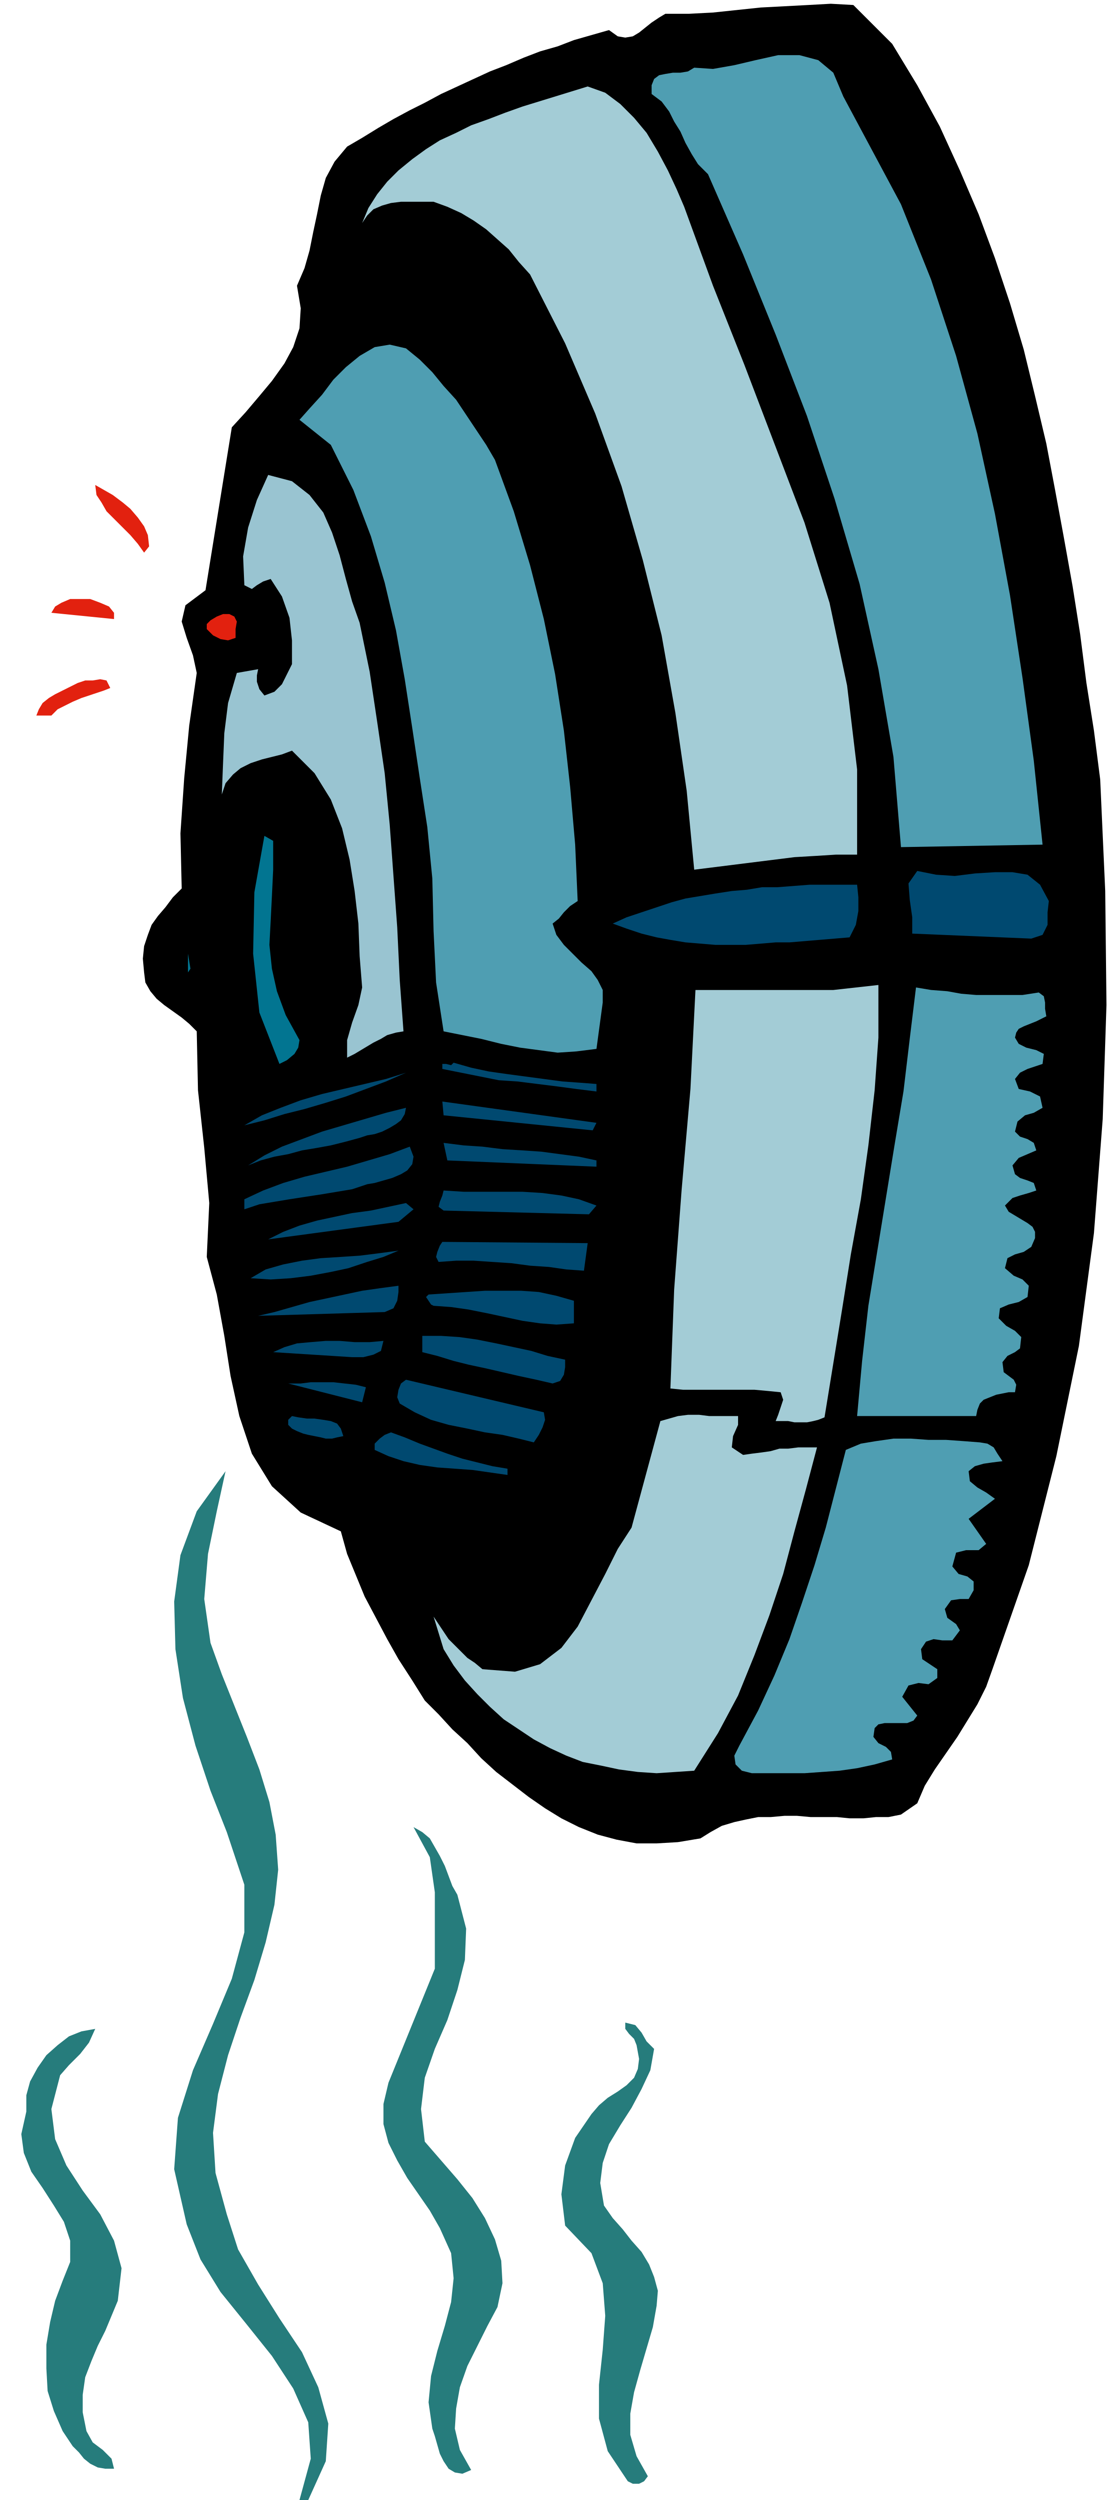 <svg xmlns="http://www.w3.org/2000/svg" width="85.728" height="191.52" fill-rule="evenodd" stroke-linecap="round" preserveAspectRatio="none" viewBox="0 0 893 1995"><style>.pen1{stroke:none}.brush3{fill:#4f9eb2}.brush4{fill:#a3ccd6}.brush7{fill:#027591}.brush8{fill:#004970}.brush9{fill:#267c7c}</style><path d="m712 35 20 33 18 33 16 35 15 35 13 35 12 36 11 37 9 37 9 38 7 37 7 38 7 39 6 38 5 39 6 38 5 39 4 89 1 91-3 91-7 91-12 90-18 88-22 87-29 83-5 14-7 14-8 13-8 13-9 13-9 13-8 13-6 14-13 9-10 2h-10l-10 1h-11l-10-1h-21l-11-1h-10l-11 1h-10l-10 2-9 2-10 3-9 5-8 5-18 3-17 1h-16l-16-3-15-4-15-6-14-7-13-8-13-9-13-10-13-10-12-11-11-12-12-11-11-12-11-11-10-16-11-17-9-16-9-17-9-17-7-17-7-17-5-18-32-15-23-21-16-26-10-30-7-32-5-32-6-33-8-30 2-43-4-44-5-46-1-47-6-6-6-5-7-5-7-5-6-5-5-6-4-7-1-8-1-11 1-10 3-9 3-8 5-7 6-7 6-8 7-7-1-44 3-44 4-42 6-42-3-14-5-14-4-13 3-13 16-12 21-130 11-12 11-13 10-12 10-14 7-13 5-15 1-16-3-18 6-14 4-14 3-15 3-14 3-15 4-14 7-13 10-12 12-7 13-8 12-7 13-7 12-6 13-7 13-6 13-6 13-6 13-5 14-6 13-5 14-4 13-5 14-4 14-4 7 5 6 1 6-1 5-3 5-4 5-4 6-4 5-3h19l19-1 19-2 19-2 19-1 19-1 18-1 18 1 31 31z" class="pen1" style="fill:#000"/><path d="m719 163 24 60 20 61 17 62 14 64 12 65 10 66 9 66 7 67-113 2-6-72-12-70-15-68-20-68-22-66-25-65-26-64-28-64-8-8-5-8-5-9-4-9-5-8-4-8-6-8-8-6v-7l2-5 4-3 5-1 6-1h6l6-1 5-3 15 1 17-3 17-4 18-4h17l15 4 12 10 8 19 46 86z" class="pen1 brush3"/><path d="m546 165 23 63 25 63 24 63 24 63 20 64 14 66 8 67v68h-17l-16 1-17 1-16 2-16 2-16 2-16 2-16 2-6-63-9-62-11-62-15-60-17-59-21-58-24-56-28-55-9-10-8-10-9-8-9-8-10-7-10-6-11-5-11-4h-26l-8 1-7 2-7 3-5 5-4 6 5-12 7-11 8-10 9-9 11-9 11-8 11-7 13-6 12-6 14-5 13-5 14-5 13-4 13-4 13-4 13-4 14 5 12 9 11 11 10 12 9 15 8 15 7 15 6 14z" class="pen1 brush4"/><path d="m395 367 15 41 13 43 11 43 9 44 7 45 5 45 4 46 2 45-6 4-5 5-4 5-5 4 3 9 6 8 7 7 7 7 8 7 5 7 4 8v10l-5 37-16 2-15 1-15-2-15-2-15-3-16-4-15-3-15-3-6-39-2-41-1-42-4-41-6-39-6-40-6-39-7-39-9-38-11-37-14-37-18-36-25-20 8-9 10-11 9-12 10-10 11-9 12-7 12-2 13 3 11 9 10 10 9 11 10 11 8 12 8 12 8 12 7 12z" class="pen1 brush3"/><path d="m287 497 8 39 6 40 6 41 4 41 3 41 3 41 2 42 3 41-6 1-7 2-5 3-6 3-5 3-5 3-5 3-6 3v-14l4-14 5-14 3-14-2-25-1-26-3-26-4-25-6-25-9-23-13-21-18-18-8 3-8 2-8 2-9 3-8 4-6 5-6 7-3 9 1-25 1-24 3-24 7-24 17-3-1 5v5l2 6 4 5 8-3 6-6 4-8 4-8v-19l-2-18-6-17-9-14-6 2-5 3-4 3-6-3-1-23 4-23 7-22 9-20 19 5 14 11 11 14 7 16 6 18 5 19 5 18 6 17z" class="pen1" style="fill:#99c4d1"/><path d="m119 436-4 5-5-7-6-7-6-6-7-7-6-6-4-7-4-6-1-8 7 4 7 4 8 6 6 5 6 7 5 7 3 7 1 9zm-28 53v5l-50-5 3-5 5-3 7-3h16l8 3 7 3 4 5zm97 13v7l-6 2-6-1-6-3-5-5v-4l3-3 5-3 5-2h5l4 2 2 4-1 6zM88 549l-5 2-6 2-6 2-6 2-7 3-6 3-6 3-5 5H29l2-5 3-5 5-4 5-3 6-3 6-3 6-3 6-2h6l6-1 5 1 3 6z" class="pen1" style="fill:#e2210f"/><path d="M218 671v23l-1 21-1 20-1 19 2 19 4 18 7 19 11 20-1 6-3 5-6 5-6 3-16-41-5-47 1-49 8-45 7 4z" class="pen1 brush7"/><path d="m837 719-1 9v10l-4 8-9 3-95-4v-13l-2-14-1-13 7-10 15 3 15 1 16-2 16-1h14l12 2 10 8 7 13zm-153-13 1 10v11l-2 11-5 10-12 1-12 1-12 1-12 1h-11l-12 1-12 1h-24l-12-1-12-1-12-2-11-2-12-3-12-4-11-4 11-5 12-4 12-4 12-4 11-3 12-2 12-2 13-2 12-1 12-2h12l13-1 13-1h38z" class="pen1 brush8"/><path d="M150 776v-15l2 12-2 3z" class="pen1 brush7"/><path d="m658 1131-5 2-4 1-5 1h-10l-5-1h-10l2-5 2-6 2-6-2-6-10-1-11-1h-57l-10-1 3-79 6-80 7-80 4-79h110l18-2 18-2v42l-3 42-5 44-6 43-8 44-7 44-7 43-7 43z" class="pen1 brush4"/><path d="m829 792 4 3 1 5v5l1 6-4 2-4 2-5 2-5 2-4 2-2 3-1 4 3 5 6 3 8 2 6 3-1 8-6 2-6 2-6 3-4 5 3 8 9 2 8 4 2 9-7 4-7 2-6 5-2 8 4 4 6 2 5 3 2 6-7 3-7 3-5 6 2 7 4 3 6 2 5 2 2 6-6 2-7 2-6 2-6 6 3 5 5 3 5 3 5 3 4 3 2 4v5l-3 7-6 4-7 2-6 3-2 8 7 6 7 3 5 5-1 9-7 4-8 2-7 3-1 8 6 6 7 4 5 5-1 9-4 3-6 3-4 5 1 8 4 3 4 3 2 4-1 6h-5l-5 1-5 1-5 2-5 2-3 3-2 5-1 5h-95l4-44 5-44 7-43 7-43 7-43 7-42 5-42 5-41 12 2 13 1 11 2 12 1h37l13-2z" class="pen1 brush3"/><path d="M476 865v6l-16-2-15-2-16-2-16-2-15-1-15-3-15-3-15-3v-4h3l4 1 2-2 14 4 14 3 14 2 15 2 15 2 15 2 14 1 13 1zm-152-9-16 7-16 6-16 6-16 5-17 5-16 4-16 5-16 4 14-8 15-6 16-6 17-5 17-4 17-4 17-4 16-5zm149 46-119-12-1-11 123 17-3 6zm-149-18-1 5-3 5-4 3-5 3-6 3-6 2-6 1-6 2-11 3-12 3-11 2-12 2-11 3-11 2-11 3-10 4 13-8 14-7 16-6 16-6 17-5 17-5 17-5 16-4zm152 42v5l-119-5-3-14 16 2 15 1 16 2 16 1 15 1 15 2 15 2 14 3zm-183 19-12 4-12 2-12 2-13 2-13 2-12 2-12 2-12 4v-8l15-7 16-6 17-5 17-4 17-4 17-5 17-5 16-6 3 8-1 6-4 5-5 3-7 3-7 2-7 2-6 1zm183 17-6 7-116-3-4-3 1-4 2-5 1-4 16 1h47l16 1 15 2 14 3 14 5zm-146 3-12 10-104 14 12-6 13-5 14-4 14-3 14-3 15-2 14-3 14-3 6 5zm136 49-14-1-14-2-15-1-15-2-15-1-15-1h-14l-14 1-2-4 1-4 2-5 2-3 116 1-3 22zm-148-16-12 5-13 4-15 5-14 3-16 3-16 2-16 1-16-1 12-7 14-4 15-3 15-2 16-1 15-1 16-2 15-2zm0 28v5l-1 7-3 6-7 3-101 3 13-3 14-4 14-4 14-3 14-3 14-3 14-2 15-2zm140 30-14 1-13-1-14-2-14-3-14-3-15-3-14-2-14-1-2-1-2-3-2-3 2-2 15-1 15-1 15-1h29l14 1 14 3 14 4v18zm-7 29v6l-1 6-3 5-6 2-13-3-14-3-13-3-13-3-14-3-12-3-13-4-12-3v-13h15l15 1 14 2 15 3 14 3 14 3 13 4 14 3zm-145-15-2 8-6 3-8 2h-9l-63-4 9-4 10-3 11-1 12-1h11l12 1h12l11-1zm-17 49-59-15h10l8-1h18l9 1 9 1 8 2-3 12zm145 8 1 6-2 6-3 6-4 6-12-3-13-3-14-2-14-3-15-3-14-4-13-6-12-7-2-5 1-6 2-5 4-3 110 26z" class="pen1 brush8"/><path d="m168 1311 9 25 10 25 10 25 10 26 8 26 5 26 2 28-3 28-7 30-9 30-11 30-10 30-8 31-4 31 2 32 9 33 9 28 16 28 17 27 18 27 13 28 8 29-2 30-14 31h-7l9-33-2-29-12-27-17-26-20-25-21-26-16-26-11-28-10-44 3-41 12-38 16-37 15-36 10-37v-38l-14-42-13-33-12-36-10-38-6-39-1-38 5-37 13-35 23-32-7 32-7 34-3 36 5 35z" class="pen1 brush9"/><path d="m593 1161 7-1 8-1 7-1 7-2h7l8-1h15l-9 34-9 33-9 34-11 33-12 32-13 32-16 30-19 30-15 1-15 1-15-1-15-2-14-3-15-3-13-5-13-6-13-7-12-8-12-8-11-10-10-10-10-11-9-12-8-13-8-26 4 6 4 6 4 6 5 5 5 5 5 5 6 4 6 5 26 2 20-6 17-13 13-17 11-21 11-21 10-20 11-17 23-85 7-2 7-2 8-1h9l8 1h23v7l-4 9-1 9 9 6z" class="pen1 brush4"/><path d="m274 1146-5 1-4 1h-5l-4-1-5-1-5-1-4-1-5-2-4-2-3-3v-4l3-3 5 1 7 1h6l7 1 6 1 5 2 3 4 2 6zm131 26v5l-14-2-14-2-14-1-14-1-14-2-13-3-12-4-11-5v-5l4-4 4-3 5-2 11 4 12 5 11 4 11 4 12 4 12 3 12 3 12 2z" class="pen1 brush8"/><path d="m800 1166-8 1-7 1-7 2-5 4 1 8 6 5 7 4 7 5-21 16 14 20-6 5h-10l-8 2-3 11 5 6 7 2 5 4v7l-4 7h-7l-7 1-5 7 2 7 7 5 3 5-6 8h-8l-7-1-6 2-4 6 1 8 6 4 6 4v7l-7 5-8-1-8 2-5 9 12 15-3 4-5 2h-18l-5 1-3 3-1 7 4 5 6 3 4 4 1 6-14 4-14 3-14 2-14 1-14 1h-42l-8-2-5-5-1-7 4-8 15-28 13-28 12-29 10-29 10-30 9-30 8-31 8-31 12-5 12-2 14-2h14l14 1h14l14 1 13 1 6 1 5 3 3 5 4 6z" class="pen1 brush3"/><path d="m365 1512 7 27-1 25-6 24-8 24-10 23-8 23-3 25 3 26 13 15 13 15 12 15 10 16 8 17 5 17 1 18-4 19-8 15-8 16-8 16-6 17-3 17-1 16 4 17 9 16-7 3-6-1-5-3-4-6-3-6-2-7-2-7-2-6-3-21 2-21 5-20 6-20 5-19 2-19-2-20-9-20-8-14-9-13-9-13-8-14-7-14-4-15v-16l4-17 37-91v-61l-4-28-13-24 7 4 6 5 4 7 4 7 4 8 3 8 3 8 4 7zM76 1619l-5 11-7 9-9 9-7 8-7 27 3 24 9 21 13 20 14 19 11 21 6 22-3 26-5 12-5 12-6 12-5 12-5 13-2 14v14l3 15 5 9 8 6 7 7 2 8h-7l-6-1-6-3-5-4-4-5-5-5-4-6-4-6-7-16-5-16-1-18v-19l3-18 4-17 6-16 6-15v-17l-5-15-8-13-9-14-9-13-6-15-2-15 4-18v-13l3-11 6-11 7-10 9-8 9-7 10-4 11-2zm446 16-3 17-7 15-8 15-9 14-9 15-5 15-2 16 3 18 7 10 8 9 7 9 8 9 6 10 4 10 3 11-1 12-3 17-5 17-5 17-5 18-3 17v17l5 17 9 16-3 4-4 2h-5l-4-2-16-24-7-26v-27l3-28 2-27-2-26-9-24-21-22-3-25 3-23 8-22 13-19 6-7 7-6 8-5 7-5 6-6 3-7 1-8-2-11-2-5-4-4-3-4v-5l8 2 5 6 4 7 6 6z" class="pen1 brush9"/></svg>

